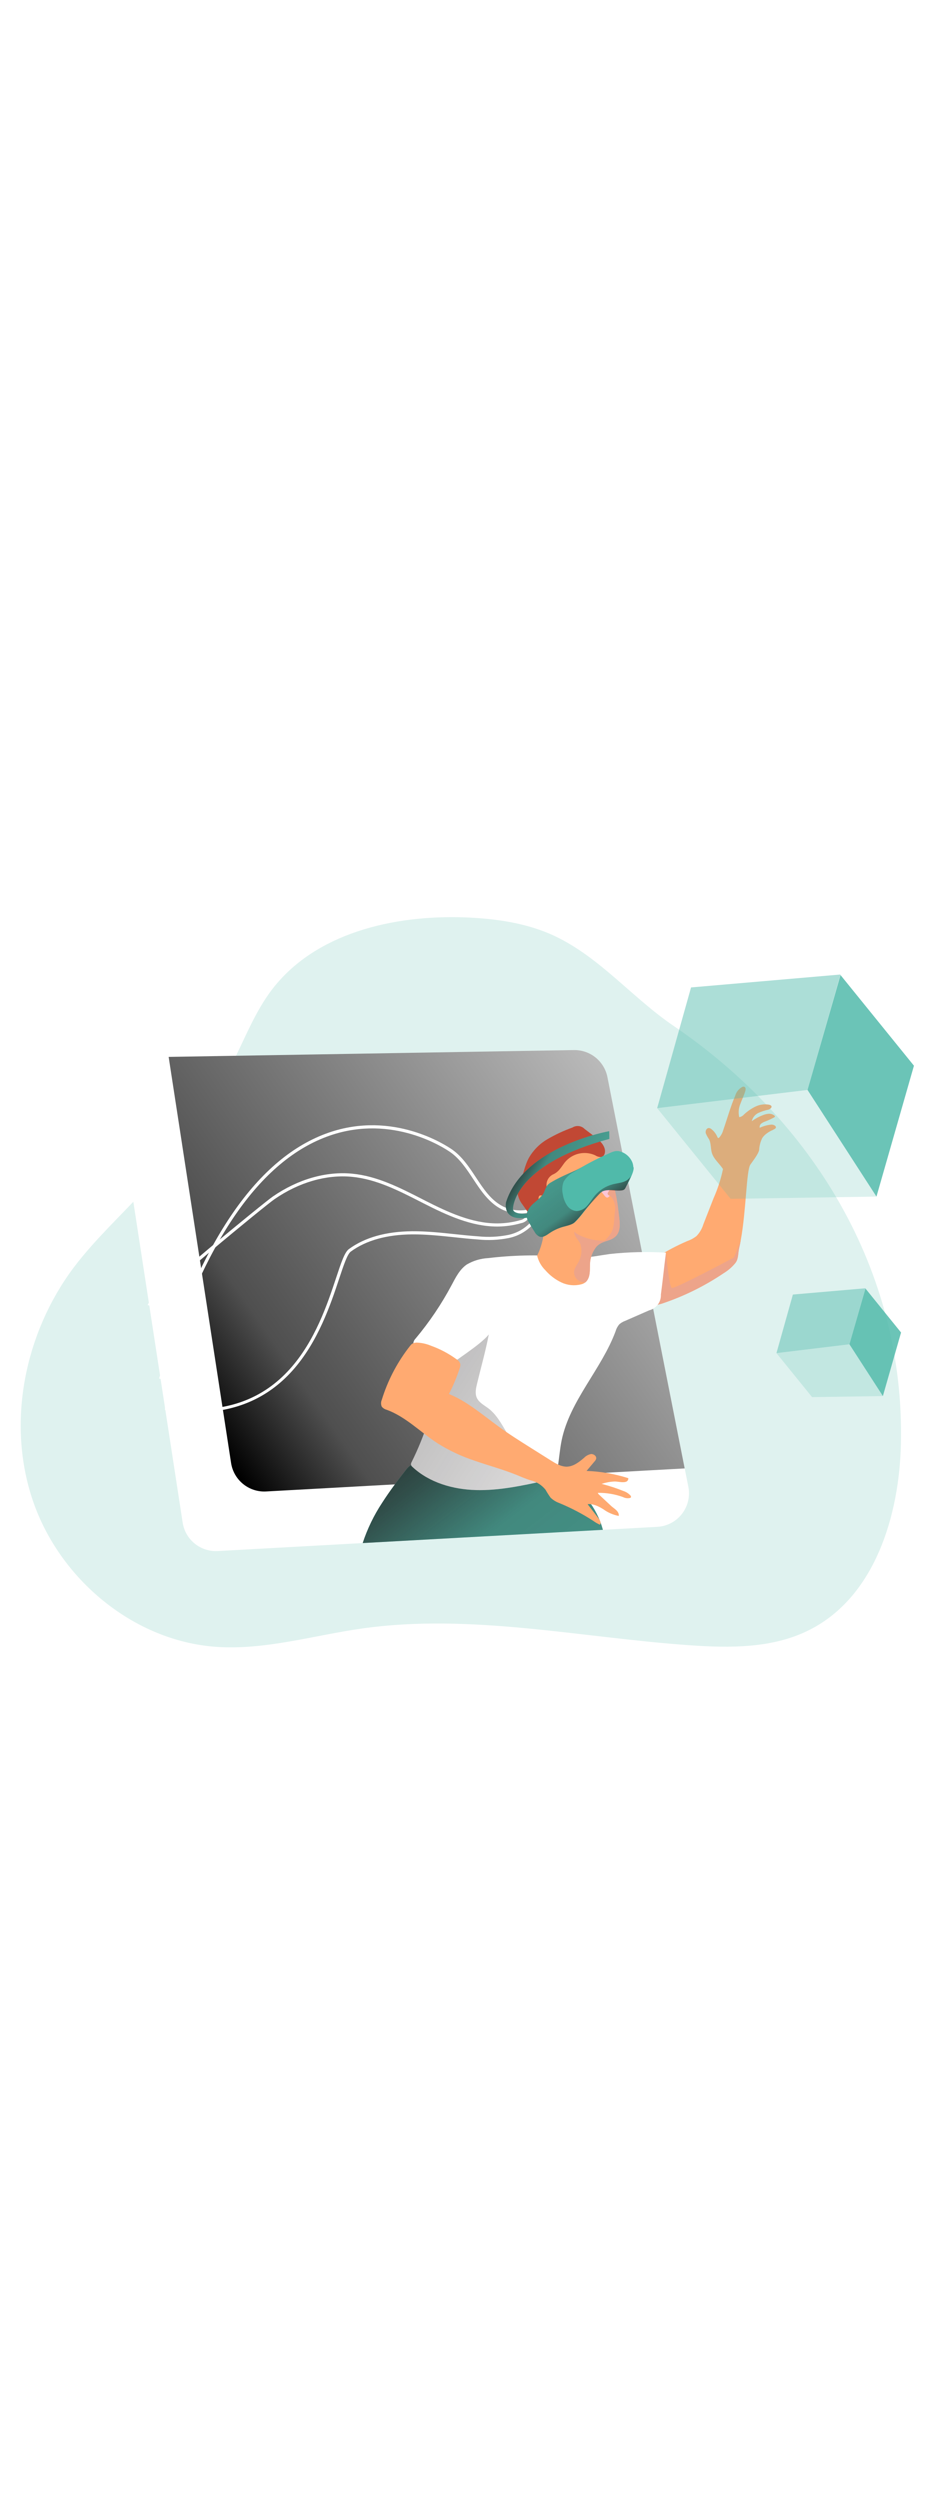<svg xmlns="http://www.w3.org/2000/svg" xmlns:xlink="http://www.w3.org/1999/xlink" id="_0473_ar_1" viewBox="0 0 500 500" data-imageid="augmented-reality-1-18" class="illustrations_image" style="width: 188px;"><defs><style>.cls-1_augmented-reality-1-18{fill:url(#linear-gradient);}.cls-1_augmented-reality-1-18,.cls-2_augmented-reality-1-18,.cls-3_augmented-reality-1-18,.cls-4_augmented-reality-1-18,.cls-5_augmented-reality-1-18,.cls-6_augmented-reality-1-18,.cls-7_augmented-reality-1-18,.cls-8_augmented-reality-1-18,.cls-9_augmented-reality-1-18,.cls-10_augmented-reality-1-18,.cls-11_augmented-reality-1-18,.cls-12_augmented-reality-1-18,.cls-13_augmented-reality-1-18,.cls-14_augmented-reality-1-18,.cls-15_augmented-reality-1-18,.cls-16_augmented-reality-1-18{stroke-width:0px;}.cls-2_augmented-reality-1-18{opacity:.18;}.cls-2_augmented-reality-1-18,.cls-3_augmented-reality-1-18,.cls-4_augmented-reality-1-18,.cls-5_augmented-reality-1-18{isolation:isolate;}.cls-2_augmented-reality-1-18,.cls-3_augmented-reality-1-18,.cls-4_augmented-reality-1-18,.cls-5_augmented-reality-1-18,.cls-16_augmented-reality-1-18{fill:#68e1fd;}.cls-3_augmented-reality-1-18{opacity:.2;}.cls-4_augmented-reality-1-18{opacity:.47;}.cls-5_augmented-reality-1-18{opacity:.84;}.cls-6_augmented-reality-1-18{fill:url(#linear-gradient-4-augmented-reality-1-18);}.cls-7_augmented-reality-1-18{fill:url(#linear-gradient-2-augmented-reality-1-18);}.cls-8_augmented-reality-1-18{fill:url(#linear-gradient-3-augmented-reality-1-18);}.cls-9_augmented-reality-1-18{fill:url(#linear-gradient-5-augmented-reality-1-18);}.cls-10_augmented-reality-1-18{fill:url(#linear-gradient-6-augmented-reality-1-18);}.cls-11_augmented-reality-1-18{fill:#c14834;}.cls-12_augmented-reality-1-18{fill:#fff;}.cls-13_augmented-reality-1-18{fill:#eda48a;}.cls-14_augmented-reality-1-18{fill:#ffaa71;}.cls-15_augmented-reality-1-18{fill:#fbc6d7;}</style><linearGradient id="linear-gradient-augmented-reality-1-18" x1="45.52" y1="3934.99" x2="753.57" y2="4449.41" gradientTransform="translate(-49.58 4366.16) scale(1 -1)" gradientUnits="userSpaceOnUse"><stop offset="0" stop-color="#231f20"></stop><stop offset=".13" stop-color="#231f20" stop-opacity=".69"></stop><stop offset=".25" stop-color="#231f20" stop-opacity=".32"></stop><stop offset="1" stop-color="#231f20" stop-opacity="0"></stop></linearGradient><linearGradient id="linear-gradient-2-augmented-reality-1-18" x1="156.01" y1="4025.7" x2="510.74" y2="4271.6" gradientTransform="translate(-49.58 4366.16) scale(1 -1)" gradientUnits="userSpaceOnUse"><stop offset="0" stop-color="#000"></stop><stop offset=".13" stop-color="#000" stop-opacity=".69"></stop><stop offset="1" stop-color="#000" stop-opacity="0"></stop></linearGradient><linearGradient id="linear-gradient-3-augmented-reality-1-18" x1="253.52" y1="4035.65" x2="473.36" y2="3749.86" xlink:href="#linear-gradient-augmented-reality-1-18"></linearGradient><linearGradient id="linear-gradient-4-augmented-reality-1-18" x1="206.14" y1="4088.87" x2="425.64" y2="3948.7" xlink:href="#linear-gradient-augmented-reality-1-18"></linearGradient><linearGradient id="linear-gradient-5-augmented-reality-1-18" x1="371.44" y1="4128.09" x2="327.92" y2="4187.44" xlink:href="#linear-gradient-augmented-reality-1-18"></linearGradient><linearGradient id="linear-gradient-6-augmented-reality-1-18" x1="324.96" y1="4170.3" x2="384.54" y2="4135.2" xlink:href="#linear-gradient-augmented-reality-1-18"></linearGradient></defs><g id="background_augmented-reality-1-18"><path class="cls-2_augmented-reality-1-18 targetColor" d="M295.64,83.12c-14.86-7.04-31.54-9.39-47.99-10.04-38.28-1.39-80.31,8.37-103.3,39.02-7.95,10.66-13.05,23.06-18.86,34.97-12.52,25.53-28.62,49.15-47.8,70.14-12.75,13.95-26.77,26.77-38.23,41.83-26.42,35.04-36.11,83.04-21.88,124.53,14.22,41.49,53.39,74.25,97.14,77.5,26.25,1.94,52.08-6.06,78.13-9.74,57.77-8.18,116.15,4.84,174.36,8.92,21.67,1.52,44.42,1.67,63.83-8.18,34.57-17.4,47.85-60.4,48.69-99.1,2.02-92.02-46.85-171.75-121.12-222.22-21.72-14.74-39.03-36.24-62.98-47.62Z" style="fill: rgb(80, 186, 170);"></path></g><g id="character_augmented-reality-1-18"><path class="cls-12_augmented-reality-1-18" d="M349.97,397.26l-28.93,1.59-127.91,7.04-77.21,4.25c-9.15.5-17.2-6-18.64-15.06l-34.95-227.04c-1.5-9.75,5.19-18.88,14.95-20.37.8-.12,1.6-.19,2.4-.2l10.04-.17,33.35,216.03c1.44,9.05,9.48,15.56,18.64,15.06l77.21-4.25,127.91-7.04,17.75-.97,1.94,9.77c1.95,9.67-4.32,19.1-13.99,21.04-.84.17-1.69.28-2.55.32Z"></path><path class="cls-12_augmented-reality-1-18" d="M364.57,366.19l-17.75.97-127.91,7.04-77.21,4.25c-9.15.5-17.2-6-18.64-15.06l-33.26-216.1,215.83-3.63c8.64-.14,16.14,5.92,17.82,14.39l41.13,208.14Z"></path><path class="cls-1_augmented-reality-1-18" d="M349.97,397.26l-28.93,1.59-127.91,7.04-77.21,4.25c-9.15.5-17.2-6-18.64-15.06l-34.95-227.04c-1.5-9.75,5.19-18.88,14.95-20.37.8-.12,1.6-.19,2.4-.2l10.04-.17,33.35,216.03c1.44,9.05,9.48,15.56,18.64,15.06l77.21-4.25,127.91-7.04,17.75-.97,1.94,9.77c1.95,9.67-4.32,19.1-13.99,21.04-.84.17-1.69.28-2.55.32Z"></path><path class="cls-7_augmented-reality-1-18" d="M364.57,366.19l-17.75.97-127.91,7.04-77.21,4.25c-9.15.5-17.2-6-18.64-15.06l-33.26-216.1,215.83-3.63c8.64-.14,16.14,5.92,17.82,14.39l41.13,208.14Z"></path><path class="cls-16_augmented-reality-1-18 targetColor" d="M321.04,398.85l-127.91,7.04c2.49-7.57,5.98-14.78,10.37-21.43,3.95-6.16,8.37-12.03,12.9-17.77,3.01-3.78,4.37-2.46,8.9-1.44,3.89.87,7.8,1.62,11.71,2.24,15.7,2.48,31.66,2.97,47.48,1.47,2.73-.41,5.49-.45,8.23-.12,2.08.42,4.08,1.15,5.94,2.18,11.03,5.72,19.15,15.82,22.37,27.82Z" style="fill: rgb(80, 186, 170);"></path><path class="cls-8_augmented-reality-1-18" d="M321.04,398.85l-127.91,7.04c2.49-7.57,5.98-14.78,10.37-21.43,3.95-6.16,8.37-12.03,12.9-17.77,3.01-3.78,4.37-2.46,8.9-1.44,3.89.87,7.8,1.62,11.71,2.24,15.7,2.48,31.66,2.97,47.48,1.47,2.73-.41,5.49-.45,8.23-.12,2.08.42,4.08,1.15,5.94,2.18,11.03,5.72,19.15,15.82,22.37,27.82Z"></path><path class="cls-12_augmented-reality-1-18" d="M86.3,318.84l-1.6-.48c22.22-73.71,52.61-117.71,90.33-130.78,34.37-11.91,62.62,6.82,65.73,9,5.33,3.73,9.03,9.31,12.59,14.71,4.2,6.36,8.17,12.36,14.57,15.58,3.93,1.92,8.47,2.53,12.77,1.72l.31,1.64c-4.66.88-9.57.22-13.83-1.86-6.81-3.42-11.09-9.89-15.23-16.15-3.48-5.27-7.08-10.72-12.16-14.26-3.04-2.13-30.64-20.43-64.22-8.79-37.18,12.89-67.22,56.52-89.28,129.68Z"></path><path class="cls-12_augmented-reality-1-18" d="M80.31,279.63l-1.65-.29c.13-.78.52-3.15,32.24-29.81,15.92-13.37,32.45-26.7,34.39-27.98,13.35-9.2,28.4-13.51,42.37-12.13,13.15,1.27,25.24,7.44,36.92,13.4l1.85.95c12.03,6.12,24.89,12.09,38.27,12.09.13,0,.25,0,.38,0,4.06-.04,8.09-.62,11.99-1.74,1.22-.22,2.24-.88,2.88-1.84l1.39.93c-.9,1.33-2.32,2.25-3.89,2.53-3.96,1.14-8.14,1.75-12.35,1.79-.13,0-.26,0-.4,0-13.75,0-26.81-6.06-39.02-12.27l-1.86-.95c-11.55-5.89-23.49-11.98-36.33-13.22-13.59-1.34-28.24,2.87-41.27,11.85-4.36,2.87-64.73,52.44-65.92,56.68Z"></path><path class="cls-12_augmented-reality-1-18" d="M104.16,336.36c-5.23,0-10.69-.46-16.39-1.38l.27-1.65c64.72,10.45,81.78-40.95,90.95-68.56,2.72-8.18,4.51-13.59,6.82-15.28,8.46-6.18,19.81-9.36,33.75-9.46,7.54-.05,15.13.75,22.46,1.53,4.13.44,8.39.89,12.6,1.18,5.32.55,10.65.3,15.88-.72,5.13-1.03,9.76-3.84,13.05-7.92l1.3,1.05c-3.53,4.38-8.51,7.41-14.02,8.51-5.39,1.06-10.89,1.31-16.34.75-4.21-.29-8.49-.75-12.63-1.19-7.29-.77-14.87-1.57-22.28-1.52-13.58.1-24.61,3.17-32.77,9.14-1.88,1.37-3.79,7.15-6.22,14.45-4.45,13.39-11.16,33.63-24.95,48.97-13.2,14.69-30.46,22.09-51.47,22.09Z"></path><path class="cls-14_augmented-reality-1-18" d="M411.61,186.13c-1.2.48-2.32,1.11-3.35,1.89-.92.65-1.71,1.46-2.34,2.39-.99,1.96-1.56,4.1-1.67,6.29-.32,2.18-3.45,6.07-4.68,7.86-2.16,3.08-2.23,24.56-5.14,40.29h0s-.01.06,0,.08c-.25,1.39-.52,2.71-.82,3.98-.65,2.74-.28,5.67-1.97,7.93-1.78,2.19-3.93,4.05-6.34,5.5-9.61,6.47-20,11.69-30.94,15.51-2.49.94-5.07,1.59-7.71,1.92-.59,0-1.15.08-1.67.08l1.67-.25,2.58-.37c-.89-.46-1.75-.98-2.58-1.54-1.8-1.02-3.19-2.64-3.93-4.57-.33-1.25-.46-2.55-.37-3.85,0-4.3.28-8.97,3.1-12.2,1.25-1.28,2.69-2.37,4.27-3.23,5.13-3.26,10.51-6.11,16.1-8.52,1.81-.62,3.5-1.53,5.02-2.69,1.72-1.78,2.99-3.95,3.7-6.32l5.42-13.84c2.22-4.98,3.9-10.19,5.02-15.53-1.92-2.96-5.02-5.32-5.96-8.7-.67-2.33-.35-4.9-1.44-7.08-.69-1.02-1.29-2.11-1.77-3.25-.32-1.2.37-2.81,1.67-2.78.52.05,1,.27,1.39.62,1.36,1.09,2.43,2.51,3.11,4.12.1.25.25.55.54.57.18-.03.35-.11.47-.25,1-1.14,1.72-2.49,2.12-3.95,2.14-6.14,3.86-12.43,6.41-18.4.59-2,1.97-3.67,3.83-4.62.34-.13.72-.13,1.05,0,.74.33.69,1.37.49,2.14-.67,2.36-1.81,4.55-2.63,6.84-.96,2.26-1.19,4.77-.64,7.16.98-.16,1.86-.66,2.51-1.41,1.8-1.69,3.84-3.11,6.06-4.2,2.23-1.09,4.75-1.46,7.19-1.05.62.12,1.34.38,1.46,1s-.87,1.41-1.67,1.67c-1.88.37-3.7.96-5.44,1.77-1.75.86-3.01,2.47-3.43,4.37,1.81-1.35,3.8-2.43,5.91-3.23.99-.41,2.04-.66,3.11-.74,1.07-.06,2.13.27,2.98.92.2.18.4.45.3.69-.08.12-.19.22-.32.28-1.48.81-3.02,1.53-4.6,2.14-.81.26-1.58.65-2.28,1.15-.7.53-1.04,1.41-.87,2.28,1.88-.88,3.89-1.45,5.96-1.67.87-.11,1.74.16,2.39.74.13.16.23.34.28.54.13.74-.84,1.12-1.54,1.47Z"></path><path class="cls-13_augmented-reality-1-18" d="M394.39,244.96c-.25,1.39-.52,2.71-.82,3.98-.65,2.74-.28,5.67-1.97,7.93-1.78,2.19-3.93,4.05-6.34,5.5-9.61,6.47-20,11.69-30.94,15.51-2.49.94-5.07,1.59-7.71,1.92v-12.5l8-15.89s1.67,18.14,3.11,18.79,32.58-15.93,33.01-16.15c1.37-2.97,2.6-6.01,3.66-9.1Z"></path><path class="cls-12_augmented-reality-1-18" d="M354.6,251.42c-.99,7.61-1.67,14.67-2.69,22.3.18,3.91-2.42,7.4-6.21,8.37l-12.93,5.66c-1.13.41-2.17,1.04-3.06,1.84-.9,1.08-1.56,2.34-1.94,3.7-7.55,20.26-24.28,36.72-28.69,57.89-.97,4.7-1.31,9.5-2.07,14.25-.13,1.93-.87,3.77-2.11,5.25-.31.31-.67.58-1.05.8-1.22.65-2.55,1.09-3.92,1.31-12,2.61-24.14,5.24-36.42,4.92s-24.9-3.93-33.88-12.31c-.37-.28-.64-.68-.77-1.12-.05-.52.07-1.05.35-1.49,6.92-13.96,11.76-28.85,14.39-44.2.21-.74.16-1.53-.15-2.24-.09-.14-.19-.27-.3-.38-.3-.29-.65-.53-1.02-.72-2.18-1.25-1.97-3.85-3.83-5.54-2.62-2.38-5.01-5.01-7.13-7.85-.65-.7-1.02-1.61-1.05-2.56.16-.84.57-1.61,1.19-2.21,7.34-8.76,13.75-18.25,19.12-28.33,2.18-4.1,4.35-8.48,8.2-11.09,3.45-2,7.32-3.14,11.29-3.35,13.09-1.56,26.29-1.85,39.44-.87,3.73.39,7.48.56,11.23.52,4.77-.18,9.45-1.2,14.19-1.84,9.91-1.07,19.9-1.31,29.85-.7Z"></path><path class="cls-6_augmented-reality-1-18" d="M293.84,371.5c-1.22.65-2.55,1.09-3.92,1.31-12,2.61-24.14,5.24-36.42,4.92-12.28-.32-24.9-3.93-33.88-12.31-.37-.28-.64-.68-.77-1.12-.05-.52.07-1.05.35-1.49,6.92-13.96,11.76-28.85,14.39-44.2.21-.74.16-1.53-.15-2.24-.09-.14-.19-.27-.3-.38,9.14-7.36,22.32-15.16,27.14-21.06-1.67,8.77-4.15,17.45-6.24,26.13-.6,2.48-1.19,5.17-.17,7.51,1.17,2.64,4.02,4.02,6.31,5.77,6.83,5.24,9.25,14.49,15.39,20.51,2.19,2.12,10.37,9.2,18.27,16.66Z"></path><path class="cls-14_augmented-reality-1-18" d="M328.44,242.07c-1.06,1.24-2.45,2.16-4.02,2.64-.49.18-1,.35-1.51.52-2.01.49-3.85,1.53-5.32,2.99-1.87,2.33-3.04,5.14-3.35,8.11-.3,3.08.27,6.37-1.15,9.12-.32.63-.75,1.2-1.27,1.67h0l-.1.08c-.69.53-1.49.9-2.34,1.09-3.52.89-7.24.51-10.51-1.05-3.25-1.56-6.14-3.77-8.5-6.49-2.14-2.12-3.65-4.79-4.35-7.71,2.64-5.44,3.95-11.42,3.83-17.47-.27-4.25-2.33-8.15-3.35-12.3-2.55-11.85,3.5-23.87,14.52-28.89,2.71-1.26,5.73-1.68,8.68-1.22,3.71,1.05,6.96,3.33,9.22,6.46,3.81,4.82,6.53,10.42,7.96,16.4,1.06,4.12,1.84,8.31,2.33,12.53l.45,3.7c.45,3.33.79,7.08-1.24,9.82Z"></path><path class="cls-11_augmented-reality-1-18" d="M291.14,216.7c.53,2.67,1.55,5.21,3.03,7.5-.92.38-1.98.21-2.74-.44-.75-.64-1.44-1.34-2.07-2.09-.42-.56-1.12-.83-1.81-.69-.7.28-.84,1.2-.77,1.96.41,2.38,1.1,4.71,2.06,6.93.97,2.24,1.05,4.77.2,7.06-2.71.12-4.73-2.39-6.27-4.63l-4.47-6.36c-1.22-1.54-2.09-3.34-2.54-5.25-.42-2.66.79-5.27,1.67-7.81,1.37-3.85,2.12-7.95,4.02-11.58,2.39-4.28,5.89-7.84,10.14-10.29,4.22-2.45,8.66-4.51,13.25-6.16,2.07-1.3,4.78-.98,6.47.79l5.02,3.81c2.44,1.86,5.02,3.97,5.72,6.96.37,1.67-.17,3.7-1.77,4.12-1.19.09-2.37-.23-3.35-.9-5.63-2.57-12.28-1.01-16.18,3.78-1.92,2.49-3.05,4.85-5.97,6.26-2.75,1.16-4.28,4.13-3.63,7.04Z"></path><path class="cls-13_augmented-reality-1-18" d="M324.42,244.71c-2.48.94-5.25,1.56-6.83,3.51-1.87,2.33-3.04,5.14-3.35,8.11-.3,3.08.27,6.37-1.15,9.12-.32.63-.75,1.2-1.27,1.67h0c-2.94.43-5.68-1.61-6.11-4.55-.05-.35-.07-.7-.05-1.05.27-2.06,1.67-3.75,2.64-5.62,1.38-2.74,1.67-5.89.8-8.83-.62-2.11-4.2-5.02-3.11-6.96-.55.97,9.5,6.32,18.42,4.6Z"></path><path class="cls-14_augmented-reality-1-18" d="M220.2,299.55c-1.27.42-1.67,1.32-2.96,2.91-6.2,8.2-10.93,17.43-13.95,27.26-.51,1.15-.51,2.46,0,3.61.67.83,1.6,1.42,2.64,1.67,10.21,3.75,18,11.96,27.12,17.87,6.08,3.8,12.59,6.86,19.39,9.12,7.4,2.59,15.06,4.63,22.3,7.53,2.71,1.07,5.02,2.16,7.81,3.01,3.14.72,5.94,2.49,7.95,5.02.81,1.44,1.69,2.83,2.66,4.17,1.31,1.27,2.87,2.24,4.58,2.86,6.31,2.59,12.37,5.76,18.1,9.47,1.13.82,2.34,1.53,3.61,2.09.84-.94,0-2.38-.7-3.35l-5.86-7.58c2.99-.32,5.87,1.15,8.37,2.69,2.44,1.79,5.26,3.01,8.23,3.56.28-2.53-2.51-3.88-4.05-5.3l-6.37-5.94c-.35-.27-.61-.63-.75-1.04,4.56-.07,9.09.68,13.38,2.23,1.16.61,2.5.78,3.78.5.18-.06.34-.17.45-.32.2-.33,0-.74-.25-1.04-1.05-1.1-2.35-1.91-3.8-2.38-3.76-1.51-7.62-2.77-11.54-3.76,2.16-.72,4.41-1.15,6.69-1.25,1.91-.1,4.3.7,6.12.18.9-.2,1.51-1.04,1.42-1.96-7.2-2.29-14.68-3.59-22.24-3.86l4.23-5.02c.42-.41.72-.91.89-1.47.28-1.42-1.36-2.63-2.79-2.49-1.42.3-2.73,1.02-3.73,2.07-2.66,2.28-5.67,4.58-9.15,4.65-3.06,0-5.84-1.67-8.37-3.25l-11.11-6.98c-5.67-3.58-11.36-7.14-16.73-11.08-8.58-6.21-16.73-13.38-26.52-17.35,2.29-4.4,4.21-8.99,5.74-13.72.31-.74.41-1.55.3-2.34-.35-1.04-1.08-1.91-2.04-2.44-4.16-3.03-8.73-5.45-13.59-7.18-2.43-1.03-5.04-1.59-7.68-1.67-.55.03-1.09.12-1.61.28Z"></path><path class="cls-15_augmented-reality-1-18" d="M323.35,214.46l2.79.97c.49.11.93.41,1.2.84.14.49.07,1.01-.18,1.46-.71,1.52-1.73,2.88-2.98,4-.17.18-.38.31-.62.38-.6.17-1.15-.37-1.54-.85-.85-.99-1.65-2.03-2.39-3.11-.7-1.07-1.91-3.03-.97-4.3s3.51.2,4.68.62Z"></path><path class="cls-13_augmented-reality-1-18" d="M328.44,242.07c-1.06,1.24-2.45,2.16-4.02,2.64-.49.18-1,.35-1.51.52-.26-.05-.51-.16-.74-.3.42-.47.82-.95,1.25-1.42.8-.87,1.51-1.83,2.12-2.84,1.67-3.11,1.34-6.91,1.81-10.44.13-.79.22-1.59.25-2.39-.02-.77-.13-1.54-.32-2.29-.27-1.32-.84-2.55-1.67-3.61-.74-.85-2.54-1.15-1.94-2.36.77-1.41,1.85-2.64,3.16-3.58,1.06,4.12,1.84,8.31,2.33,12.53l.45,3.7c.5,3.36.84,7.11-1.19,9.85Z"></path><path class="cls-16_augmented-reality-1-18 targetColor" d="M319.58,200.94c-2.07.94-4.09,2.01-6.02,3.21-6.41,3.61-13.5,5.91-19.81,9.69-.84.43-1.6.99-2.24,1.67-.77,1.23-1.39,2.54-1.86,3.92-1.25,2.49-3.71,4.13-5.79,6.02-2.07,1.89-3.92,4.58-3.35,7.31.25.93.64,1.81,1.17,2.61.95,1.67,1.94,3.35,2.96,4.89.57,1.16,1.52,2.09,2.69,2.63,1.84.6,3.68-.75,5.29-1.86,2.2-1.49,4.62-2.62,7.18-3.35,1.79-.43,3.55-.99,5.25-1.67,2.89-1.34,10.96-13.92,15.54-17.08,2.78-1.91,11.03,0,11.91-1.22,1.15-1.67,5.82-10.14,4.75-11.85-1.34-2.14-8.83-3.75-10.88-5.3-2.04-1.56-4.9-.42-6.81.38Z" style="fill: rgb(80, 186, 170);"></path><path class="cls-9_augmented-reality-1-18" d="M319.58,203.22c-1.85.02-3.68.3-5.45.82-2.65,1.05-5.22,2.26-7.71,3.65-2.73,1.22-5.47,2.39-8.15,3.7-1.54.77-3.08,1.57-4.55,2.46-.84.43-1.6.99-2.24,1.67-.77,1.23-1.39,2.54-1.86,3.92-1.25,2.49-3.71,4.13-5.79,6.02-2.07,1.89-3.92,4.58-3.35,7.31.25.93.64,1.81,1.17,2.61.95,1.67,1.94,3.35,2.96,4.89.57,1.16,1.52,2.09,2.69,2.63,1.84.6,3.68-.75,5.29-1.86,2.2-1.49,4.62-2.62,7.18-3.35,2.21-.65,4.48-.9,6.26-2.49,1.68-1.66,3.22-3.44,4.62-5.34,2.63-3.35,5.52-6.41,8.37-9.5.44-.52.95-.98,1.52-1.36.4-.23.83-.4,1.27-.5,2.94-.77,6.07.25,9.09-.15.56-.05,1.1-.24,1.56-.57.26-.24.47-.53.62-.85.74-1.51,4.57-9.39,4.13-10.99s-5.02,3.03-5.87,1.57c-.21-.41-.47-.8-.79-1.14-.26-.24-.55-.45-.87-.6-3.08-1.72-6.56-2.6-10.09-2.54Z"></path><path class="cls-16_augmented-reality-1-18 targetColor" d="M305.58,208.47c-2.29,1.18-4.19,3-5.47,5.24-.82,2.2-.95,4.6-.37,6.88.3,2.03,1.04,3.98,2.18,5.69,1.14,1.75,3.04,2.86,5.12,3.01,2.24-.12,4.32-1.18,5.72-2.93,1.49-1.67,2.58-3.58,4-5.29,2.47-2.95,5.8-5.05,9.52-6.01,2.64-.67,5.54-.77,7.78-2.31,2.95-2.27,3.99-6.25,2.53-9.67-1.12-2.45-3.17-4.35-5.71-5.27-2.96-1.15-5.02.1-7.7,1.32-6.09,2.68-11.97,5.8-17.6,9.34Z" style="fill: rgb(80, 186, 170);"></path><path class="cls-16_augmented-reality-1-18 targetColor" d="M324.42,186.8s-45.34,7.88-54.93,37.7c0,0-2.51,10.27,10.99,8.37l1.05-2.24s-8.37.89-8.37-2.49,3.7-24.49,51.31-37.23l-.07-4.1Z" style="fill: rgb(80, 186, 170);"></path><path class="cls-10_augmented-reality-1-18" d="M324.42,186.8s-45.34,7.88-54.93,37.7c0,0-2.51,10.27,10.99,8.37l1.05-2.24s-8.37.89-8.37-2.49,3.7-24.49,51.31-37.23l-.07-4.1Z"></path></g><g id="model_augmented-reality-1-18"><polygon class="cls-4_augmented-reality-1-18 targetColor" points="367.97 110.34 349.93 174.56 429.98 164.87 447.56 103.46 367.97 110.34" style="fill: rgb(80, 186, 170);"></polygon><polygon class="cls-3_augmented-reality-1-18 targetColor" points="389.04 222.79 349.93 174.56 429.98 164.87 466.7 221.6 389.04 222.79" style="fill: rgb(80, 186, 170);"></polygon><polygon class="cls-5_augmented-reality-1-18 targetColor" points="486.66 151.98 447.56 103.75 429.98 164.87 466.7 221.6 486.66 151.98" style="fill: rgb(80, 186, 170);"></polygon><polygon class="cls-4_augmented-reality-1-18 targetColor" points="422.2 273.7 413.45 304.86 452.3 300.16 460.83 270.36 422.2 273.7" style="fill: rgb(80, 186, 170);"></polygon><polygon class="cls-3_augmented-reality-1-18 targetColor" points="432.42 328.26 413.45 304.86 452.3 300.16 470.12 327.7 432.42 328.26" style="fill: rgb(80, 186, 170);"></polygon><polygon class="cls-5_augmented-reality-1-18 targetColor" points="479.8 293.9 460.83 270.49 452.3 300.16 470.12 327.7 479.8 293.9" style="fill: rgb(80, 186, 170);"></polygon></g></svg>